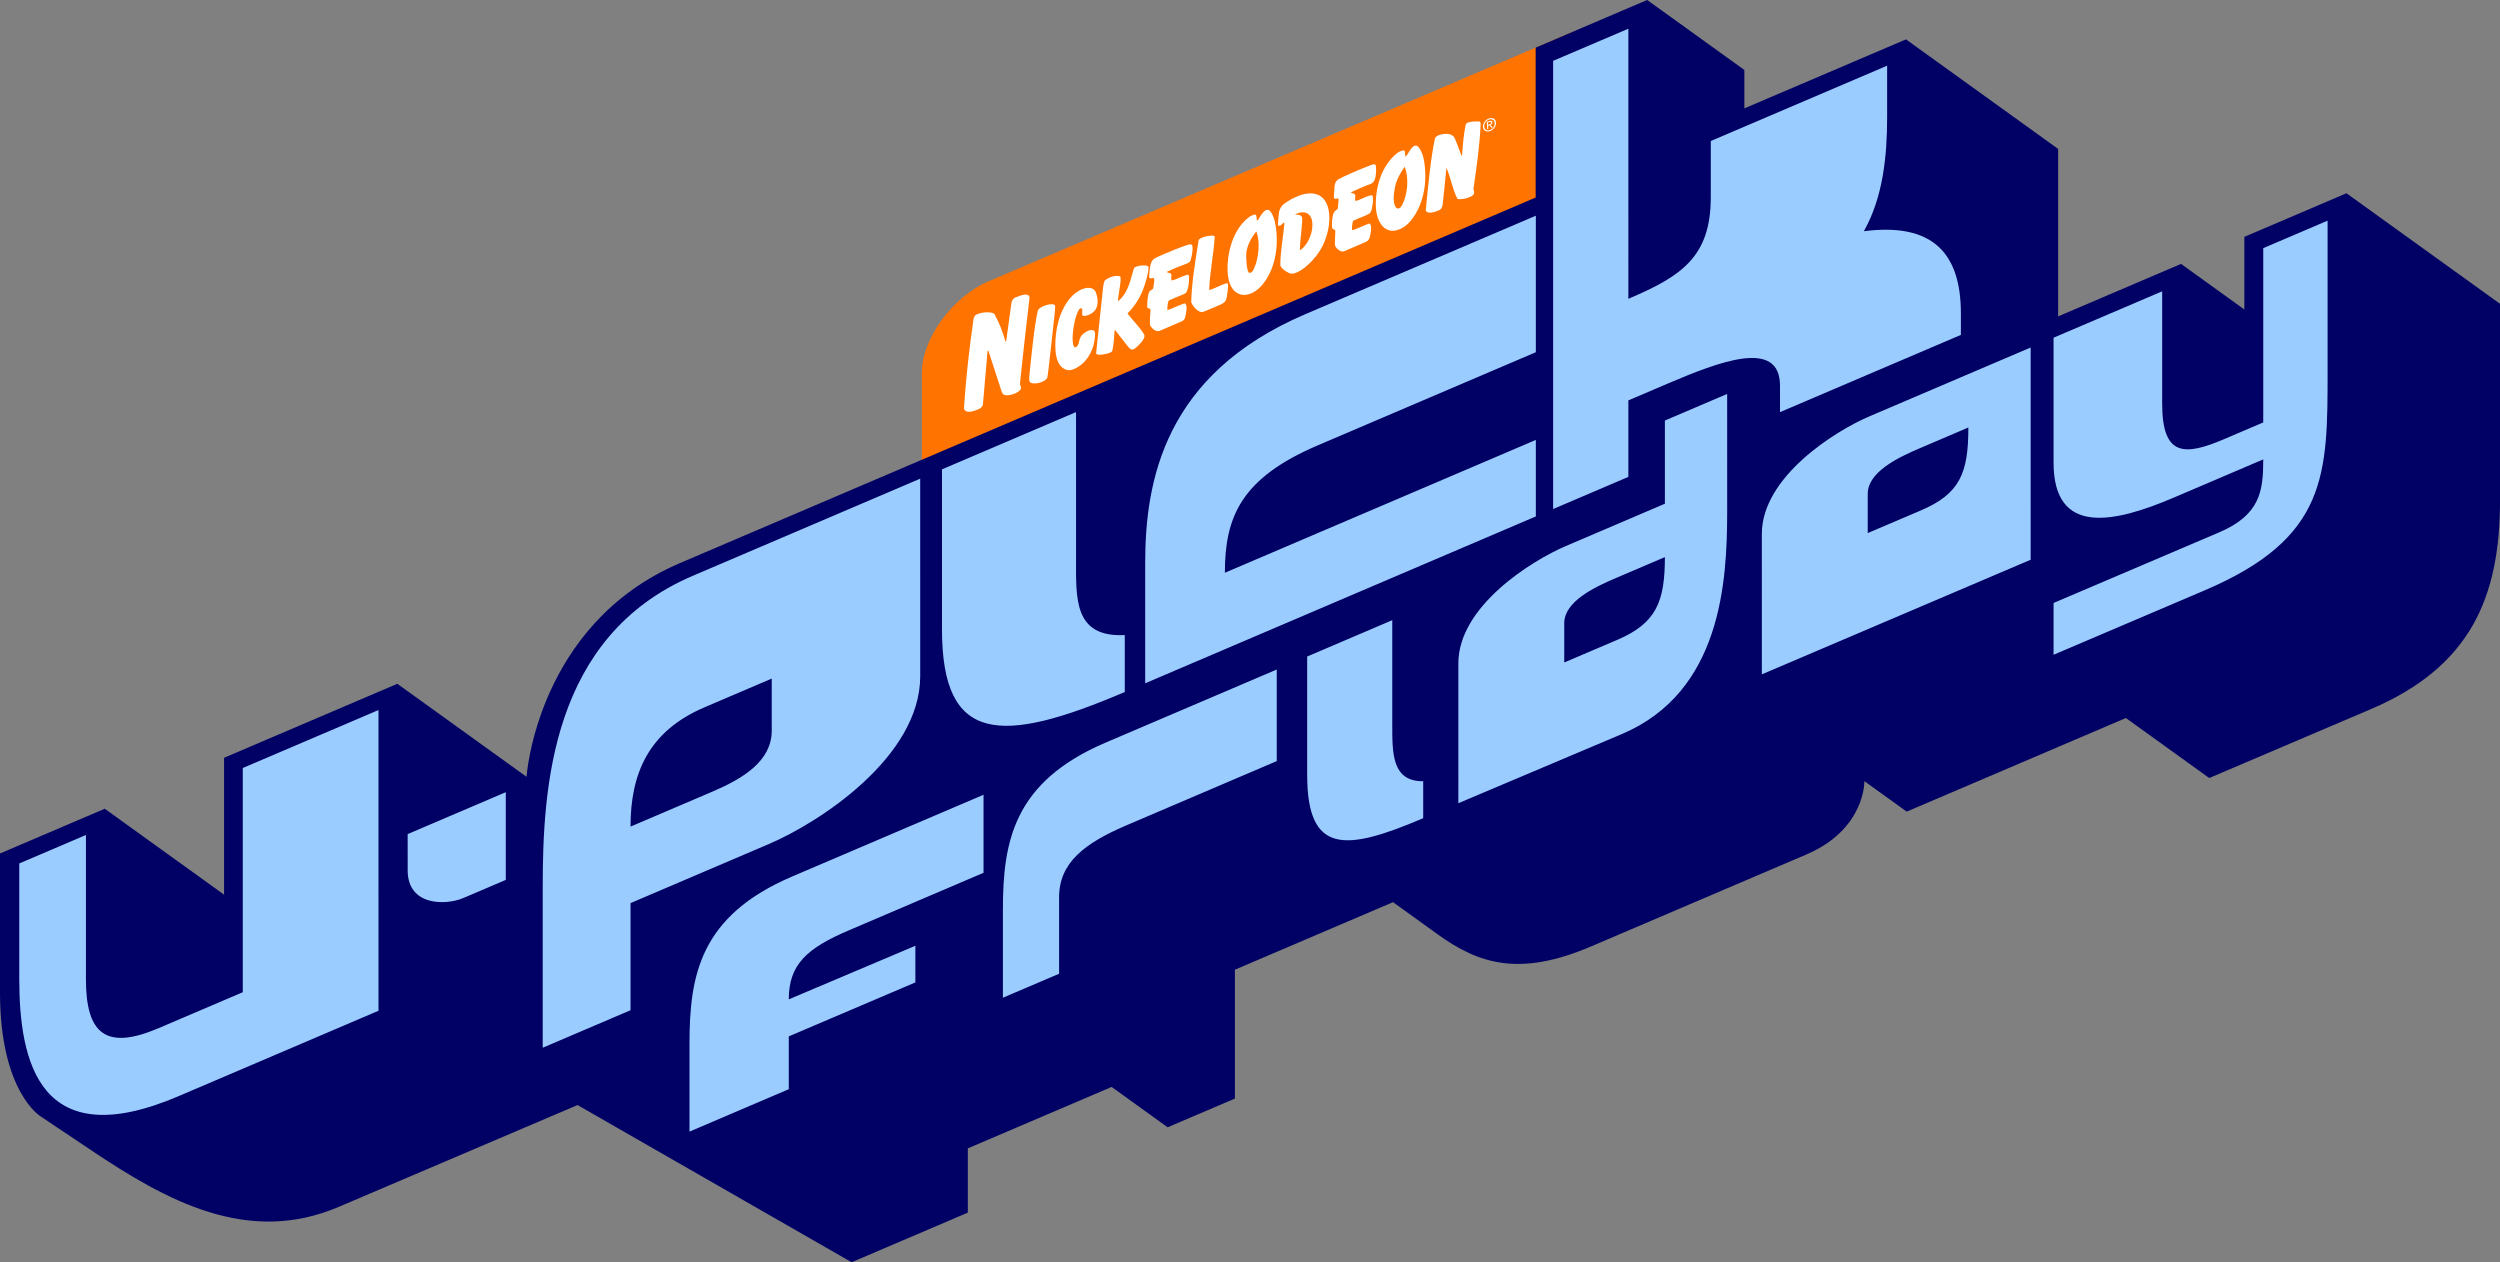 <?xml version="1.0" encoding="UTF-8" standalone="no"?>
<svg
   xmlns:dc="http://purl.org/dc/elements/1.1/"
   xmlns:cc="http://creativecommons.org/ns#"
   xmlns:rdf="http://www.w3.org/1999/02/22-rdf-syntax-ns#"
   xmlns:svg="http://www.w3.org/2000/svg"
   xmlns="http://www.w3.org/2000/svg"
   xmlns:xlink="http://www.w3.org/1999/xlink"
   xmlns:sodipodi="http://sodipodi.sourceforge.net/DTD/sodipodi-0.dtd"
   xmlns:inkscape="http://www.inkscape.org/namespaces/inkscape"
   width="158.573mm"
   height="80.066mm"
   viewBox="0 0 158.573 80.066"
   version="1.1"
   id="svg202"
   inkscape:version="1.0.2-2 (e86c870879, 2021-01-15)"
   sodipodi:docname="Nickelodeon_U-Pick_Friday_1999.svg"
   inkscape:export-filename="C:\Users\tjdru\OneDrive\Pictures\Logos\TV\nickelodeonupickfridaylogo1999.png"
   inkscape:export-xdpi="160.17854"
   inkscape:export-ydpi="160.17854">
  <rect x="0" y="0" width="158.573" height="80.066" fill="#808080" stroke="none"/>
  <defs
     id="defs196">
    <clipPath
       id="SVGID_2_">
      <use
         height="100%"
         width="100%"
         y="0"
         x="0"
         style="overflow:visible"
         id="use689"
         overflow="visible"
         xlink:href="#SVGID_1_" />
    </clipPath>
    <path
       inkscape:connector-curvature="0"
       d="m 257.791,121.814 c 0.857,0.251 3.77,0.428 5.315,0.512 l 1.711,-0.688 c 2.744,-3.256 -2.224,-4.97 -3.852,-4.458 -3.863,1.285 -6.179,-1.805 -8.749,-3.944 -0.863,-0.773 -1.543,-2.579 -1.293,-4.03 0.521,-3.434 2.577,-3.779 4.123,-7.035 0.167,-0.345 1.796,-2.141 0.167,-4.207 -3.516,-2.996 -9.008,3.695 -13.466,5.584 l -3.602,-0.093 c -13.036,-4.718 3.519,-12.943 1.119,-21.347 -0.178,-0.521 -2.662,-2.839 -4.458,-3.267 -6.953,-2.057 0.167,-13.893 -9.176,-11.315 l -2.15,-0.604 c -4.373,-3.518 -12.003,-2.308 -14.832,-7.203 l 0.082,-1.796 c 6.775,-15.094 18.696,-35.334 18.956,-36.971 0.252,-1.712 -1.199,-0.764 -1.199,-0.764 -2.829,2.057 -3.602,5.742 -4.895,8.655 -1.201,4.038 -7.203,4.634 -6.599,9.352 l 0.085,1.545 c -1.034,7.463 -9.008,8.059 -15.354,10.031 l -2.652,0.428 c -6.522,-0.512 -6.775,-8.915 -11.325,-12.609 -0.513,-0.428 -1.547,-1.024 -2.568,-0.856 -3.863,1.117 -6.263,3.778 -8.319,6.691 -0.95,1.377 -4.207,1.712 -6.952,1.889 -13.889,0.345 -23.231,8.748 -33.096,-5.322 -1.46,-2.652 -4.55,-3.602 -7.034,-2.829 -7.119,1.722 -10.544,7.379 -18.351,3.518 -0.856,-0.856 -2.317,-3.173 -2.661,-4.113 -0.345,-0.949 -1.117,-4.113 -1.628,-4.895 -2.485,-3.164 -5.575,-13.12 -5.575,-13.372 -0.344,-3.433 -2.057,-13.465 -4.457,-7.463 -1.545,5.491 3.685,8.403 4.886,13.298 1.116,8.486 6.774,16.2 8.58,25.72 l -0.093,1.805 c -0.68,1.796 -2.484,2.141 -4.197,2.662 l -1.805,-0.177 c -4.718,-1.972 -9.175,-7.63 -14.061,-5.062 l -0.428,1.117 c 3.257,3.351 0.596,8.235 3.341,11.753 l 0.428,1.117 -0.251,1.879 c -1.377,3.694 -3.945,3.862 -5.406,7.379 l -0.939,1.033 c -7.631,2.4 -8.236,9.771 -13.894,14.405 -6.347,7.286 -13.298,-0.521 -19.812,-1.377 -2.15,-0.335 -4.123,0.856 -4.979,1.293 -0.94,0.428 -1.713,2.569 -1.452,3.508 0.251,1.201 8.059,4.207 12.692,6.347 l 1.107,0.772 c 5.834,7.547 -2.14,13.726 -4.802,20.667 -1.452,2.234 -3.08,1.722 -4.885,1.118 -1.545,-0.512 -3.257,-0.94 -4.979,0.688 -4.625,3.434 -3.257,5.146 -1.284,7.808 1.117,1.106 4.55,2.996 6.867,3.257 11.484,1.023 9.604,15.866 7.37,24.614 -2.057,4.718 -9.007,6.69 -11.576,7.891 -2.484,1.116 -13.632,1.973 -19.039,5.574 -4.206,2.828 -5.741,7.286 -4.634,9.771 1.117,2.494 10.376,-1.023 13.038,-4.457 1.284,-1.461 4.634,-0.856 8.059,-0.345 2.745,0.429 5.49,0.856 7.463,0.429 13.037,-3.425 15.178,4.895 24.614,11.324 1.888,1.973 5.834,3.685 6.523,5.826 1.628,4.038 4.28,10.98 6.69,14.237 3.257,4.038 9.426,11.241 9.604,14.58 -0.177,5.659 -3.518,11.326 -6.179,15.866 -1.367,3.007 2.401,5.407 4.718,5.407 2.484,-0.26 6.951,-5.666 7.808,-9.612 2.14,-7.025 9.259,-6.087 16.033,-5.229 2.829,0.345 5.658,0.688 8.059,0.521 0.345,-0.095 2.922,0.595 4.551,1.366 4.29,1.546 3.862,4.291 8.831,2.747 1.972,-0.774 4.206,0.512 6.262,1.544 8.831,2.997 -2.484,23.758 6.347,28.048 8.915,4.373 0.344,-18.101 5.742,-26.42 3.861,-4.978 9.859,-8.401 16.037,-9.521 4.97,-0.082 11.066,8.154 12.088,13.552 1.286,5.145 2.662,11.49 7.893,11.92 l 0.771,-0.856 c 0.345,-4.551 -2.827,-9.436 -2.66,-14.061 l -0.345,-2.578 c -1.88,-5.229 -9.261,-8.83 -5.659,-12.776 2.059,-2.141 5.325,-4.206 5.837,-4.551 2.4,-1.963 4.373,-0.167 6.596,1.639 1.891,1.533 3.946,3.172 6.608,2.141 0.939,-0.43 3.434,-1.974 3.434,-5.063 0.595,-7.892 6.773,-10.545 13.976,-12.609 l 1.974,-1.109 c 3.174,-2.922 0.771,-5.404 2.317,-9.006 1.451,-3.257 2.4,-3.518 4.113,-3.779 10.719,-1.963 25.896,12.693 28.476,14.498 1.116,0.689 5.657,1.546 6.69,0.345 0.68,-0.688 0.513,-3.174 0.083,-5.321 l -1.199,-1.799 c -6.264,-5.145 -15.783,-6.001 -22.986,-9.779 l -2.232,-1.796 -1.284,-1.628 c -2.912,-6.095 -4.458,-13.894 -6.171,-19.645 -1.294,-4.112 0.252,-12.348 4.888,-19.383 1.461,-1.712 1.971,-7.287 1.888,-7.892 -1.293,-8.319 8.999,-9.77 13.801,-14.228 0.256,-0.18 1.632,-0.868 2.833,-0.431 M 80.952,274.381 c -2.829,-1.713 -0.512,-7.035 -0.251,-8.236 0.251,-1.201 -0.866,-1.888 1.963,-3.769 2.838,-1.974 1.377,7.452 1.293,8.059 -0.083,0.594 -1.376,3.516 -3.005,3.946 m -12.944,5.824 c 0.084,-1.024 -1.544,-1.368 -2.317,-0.427 -0.772,1.031 -2.745,5.749 0.083,7.295 2.485,-1.201 2.141,-5.919 2.234,-6.868 M 9.085,186.907 c 0.856,-2.233 -1.368,-5.919 -4.113,-3.862 l -0.605,0.68 c -0.512,1.032 -1.796,1.889 -0.856,3.089 1.545,1.285 3.257,1.378 4.979,0.689 l 0.595,-0.596"
       id="SVGID_1_" />
  </defs>
  <sodipodi:namedview
     id="base"
     pagecolor="#ffffff"
     bordercolor="#666666"
     borderopacity="1.0"
     inkscape:pageopacity="0.0"
     inkscape:pageshadow="2"
     inkscape:zoom="1"
     inkscape:cx="233.87258"
     inkscape:cy="131.57673"
     inkscape:document-units="mm"
     inkscape:current-layer="layer1"
     showgrid="false"
     inkscape:window-width="1366"
     inkscape:window-height="705"
     inkscape:window-x="-8"
     inkscape:window-y="-8"
     inkscape:window-maximized="1"
     showguides="true"
     inkscape:guide-bbox="true"
     inkscape:snap-global="false"
     inkscape:snap-smooth-nodes="false"
     inkscape:snap-bbox="false"
     inkscape:snap-bbox-edge-midpoints="true"
     inkscape:object-nodes="true"
     inkscape:bbox-paths="false"
     inkscape:bbox-nodes="true"
     inkscape:snap-nodes="true"
     inkscape:snap-page="false"
     inkscape:document-rotation="0" />
  <g
     inkscape:label="Layer 1"
     inkscape:groupmode="layer"
     id="layer1"
     style="display:inline;opacity:1"
     transform="translate(-27.906,-79.448)">
    <g
       id="g31">
      <path
         sodipodi:nodetypes="cccccc"
         inkscape:connector-curvature="0"
         id="rect531"
         d="M 90.593,97.298 127.617,81.484 V 92.924 L 86.377,110.508 v -7.396 c 0,-2.225 1.992,-4.864 4.216,-5.814 z"
         style="display:inline;vector-effect:none;fill:#ff7300;fill-opacity:1;fill-rule:nonzero;stroke:none;stroke-width:1.707;stroke-linecap:butt;stroke-linejoin:miter;stroke-miterlimit:4;stroke-dasharray:none;stroke-dashoffset:0;stroke-opacity:1;paint-order:markers stroke fill" />
      <path
         sodipodi:nodetypes="ccccccccccccccccccccccccccccccccccccccccccc"
         inkscape:connector-curvature="0"
         id="path110"
         d="m 30.466,150.248 c 0,0 -2.56,-1.555 -2.56,-7.847 v -8.817 l 6.645,-2.838 7.568,5.45 v -8.682 l 10.99,-4.694 8.195,5.901 c 0,0 0.643,-9.676 9.731,-13.557 L 125.312,91.977 v -9.509 l 7.072,-3.021 6.165,4.439 v 2.437 l 10.251,-4.378 9.651,6.949 v 10.623 l 7.796,-3.33 4.016,2.892 v -4.607 l 6.476,-2.766 9.741,7.014 v 12.457 c 0,6.188 -1.895,10.565 -8.184,13.247 l -10.26,4.374 -5.288,-3.807 -13.902,5.938 -2.684,-1.933 c 0,0 0.075,3.047 -3.682,4.652 l -13.645,5.828 c -4.547,1.942 -7.115,1.126 -9.743,-0.767 l -2.828,-2.037 -10.031,4.285 v 8.173 l -4.264,1.821 -3.553,-2.559 -9.122,3.896 v 4.076 l -7.37,3.148 -17.386,-9.971 -15.153,6.461 c -5.76,2.456 -10.899,-0.376 -15.71,-3.604 z"
         style="display:inline;fill:#000065;fill-opacity:1;stroke:none;stroke-width:0.265px;stroke-linecap:butt;stroke-linejoin:miter;stroke-opacity:1" />
      <path
         sodipodi:nodetypes="ccccccccccccccccccccccccccccccccccccccccccccccccccccccccccccccccccccccccccccccccccccccccccccccccccccccccccccccccccccccccccccccccccccccccc"
         inkscape:connector-curvature="0"
         id="path112-0-5"
         d="m 131.192,81.269 -4.772,2.038 v 28.429 l 4.772,-2.039 v -4.853 L 133.638,103.8 c 3.333,-1.424 7.172,-2.904 7.172,0.114 v 1.676 l 11.473,-4.9 v -1.37 c 0,-3.803 -1.782,-5.77 -6.153,-5.206 1.218,-2.163 1.476,-4.774 1.476,-7.252 v -3.249 l -11.187,4.779 v 3.566 c 0,3.78 -1.853,5.01 -5.227,6.442 z m -5.869,11.861 -14.617,6.244 c -8.951,3.823 -10.162,10.579 -10.162,15.798 v 7.617 l 24.779,-10.584 v -4.853 l -19.724,8.425 c 0,-3.567 1.045,-6.009 5.895,-8.081 l 13.829,-5.907 z m 50.221,0.314 -4.082,1.744 v 11.054 l -2.472,1.056 c -2.507,1.071 -3.939,1.133 -3.939,-2.25 v -7.122 l -6.889,2.942 v 7.925 c 0,4.692 3.871,3.822 7.632,2.215 l 5.668,-2.421 c 0,1.974 -0.173,3.51 -2.798,4.629 l -10.502,4.478 v 3.286 l 9.584,-4.086 c 7.815,-3.332 7.798,-7.348 7.798,-13.938 z m -18.835,8.045 -10.24,4.374 c -2.171,0.927 -6.812,3.839 -6.811,7.452 l 5.3e-4,8.907 17.051,-7.27 z m -19.25,2.946 -3.951,1.688 v 5.276 l -6.289,2.687 c -2.171,0.927 -6.812,3.824 -6.811,7.438 l 5.3e-4,8.871 10.358,-4.38 c 6.324,-2.674 6.693,-9.673 6.693,-14.119 z m -41.3,1.152 -8.503,3.632 v 10.151 c 0,7.254 3.716,7.337 11.594,3.972 v -3.611 c -3.272,0.155 -3.09,-2.356 -3.09,-4.939 z m 56.599,0.977 c 0,2.901 -0.535,4.204 -3.026,5.266 l -3.357,1.431 v -2.493 c 0,-1.361 1.879,-2.28 3.23,-2.857 z m -66.484,3.246 -14.42,6.159 c -9.004,3.846 -9.524,13.453 -9.524,19.798 v 10.138 l 5.571,-2.379 v -6.794 l 8.809,-3.763 c 3.098,-1.323 9.566,-5.475 9.565,-10.632 z m 47.234,4.976 c 0,2.819 -0.535,4.189 -3.026,5.251 l -3.357,1.431 v -2.493 c 0,-1.361 1.879,-2.265 3.229,-2.842 z m -17.291,3.999 -5.398,2.306 v 7.501 c 0,5.08 2.435,4.854 7.36,2.754 v -2.345 c -1.978,0.018 -1.962,-1.758 -1.962,-3.567 z m -7.327,3.13 -10.857,4.637 c -5.836,2.493 -6.514,6.261 -6.514,10.612 v 5.57 l 3.565,-1.522 v -4.846 c 0,-2.211 1.625,-3.439 4.312,-4.586 l 9.494,-4.056 z m -32.033,0.575 v 3.298 c 0,1.942 -1.829,3.046 -3.755,3.869 l -5.202,2.222 c 0,-3.364 1.136,-6.048 4.691,-7.566 z m -24.944,1.996 -8.608,3.677 v 14.221 l -5.336,2.279 c -3.347,1.429 -4.612,0.367 -4.612,-3.105 v -9.147 l -4.229,1.806 v 7.316 c 0,5.267 1.279,11.213 10.1,7.446 l 12.686,-5.419 z m 8.075,5.21 -6.224,2.658 10e-4,2.304 c 7.41e-4,2.253 2.396,2.235 3.537,1.748 l 2.686,-1.147 z m 30.303,0.163 -12.137,5.184 c -5.836,2.493 -6.514,6.246 -6.514,10.597 v 5.585 l 6.298,-2.69 v -3.35 l 8.03,-3.424 v -2.325 l -8.03,3.401 c 0,-2.211 1.138,-3.24 3.826,-4.386 l 8.527,-3.642 z"
         style="font-style:normal;font-variant:normal;font-weight:normal;font-stretch:normal;font-size:15.321px;line-height:1;font-family:'BD Elside';-inkscape-font-specification:'BD Elside';text-align:center;letter-spacing:0px;word-spacing:0px;text-anchor:middle;display:inline;fill:#9bccff;fill-opacity:1;stroke:none;stroke-width:2.39;stroke-miterlimit:4;stroke-dasharray:none;stroke-opacity:1;paint-order:markers stroke fill" />
      <path
         id="path1330-2"
         style="display:inline;fill:#ffffff;fill-opacity:1;fill-rule:evenodd;stroke:none;stroke-width:0.006"
         d="m 122.52,86.936 c -0.05,-0.004 -0.104,0.003 -0.16,0.021 -0.226,0.074 -0.404,0.307 -0.39,0.54 0.013,0.232 0.211,0.344 0.437,0.27 0.221,-0.073 0.404,-0.309 0.391,-0.542 -0.009,-0.175 -0.126,-0.279 -0.277,-0.29 z m -0.025,0.076 c 0.121,0.011 0.21,0.1 0.218,0.241 0.011,0.192 -0.127,0.385 -0.31,0.445 -0.19,0.062 -0.34,-0.036 -0.351,-0.228 -0.011,-0.188 0.123,-0.379 0.313,-0.441 0.046,-0.015 0.09,-0.02 0.13,-0.017 z m -0.032,0.095 c -0.021,0.001 -0.047,0.007 -0.075,0.016 l -0.176,0.058 0.027,0.465 0.07,-0.023 -0.011,-0.195 0.084,-0.028 0.134,0.155 0.08,-0.026 -0.146,-0.158 c 0.069,-0.034 0.122,-0.091 0.118,-0.169 -0.004,-0.068 -0.039,-0.099 -0.104,-0.095 z m -0.83,0.043 c -0.28,-0.008 -0.718,0.03 -0.756,0.199 -0.139,0.615 -0.178,1.253 -0.229,1.894 -0.004,0.055 -0.037,0.101 -0.046,0.076 -0.123,-0.358 -0.263,-0.702 -0.4,-1.054 -0.141,-0.362 -0.554,-0.364 -0.88,-0.29 -0.065,0.015 -0.133,0.034 -0.195,0.063 l -1.7e-4,1.7e-4 c -0.104,0.047 -0.19,0.118 -0.213,0.232 -0.299,1.481 -0.41,2.941 -0.569,4.451 -0.028,0.267 0.331,0.282 0.821,0.073 0.136,-0.058 0.215,-0.177 0.242,-0.323 0.025,-0.139 0.243,-2.379 0.243,-2.379 0.275,0.615 0.383,1.342 0.686,1.947 0.029,0.058 0.27,0.06 0.528,-0.003 0.197,-0.048 0.45,-0.138 0.522,-0.276 0.073,-0.139 -0.034,-0.236 -0.019,-0.344 0.193,-1.357 0.398,-2.717 0.455,-4.11 0.004,-0.083 -0.024,-0.145 -0.082,-0.15 -0.032,-0.003 -0.069,-0.005 -0.109,-0.006 z m 0.822,0.027 c 0.02,0.004 0.035,0.016 0.037,0.045 0.004,0.071 -0.054,0.093 -0.111,0.112 l -0.087,0.029 -0.008,-0.143 0.099,-0.032 c 0.024,-0.008 0.05,-0.014 0.071,-0.01 z m -4.747,1.505 c -0.298,-0.002 -0.525,0.659 -0.647,0.694 -0.041,0.012 -0.005,-0.337 -0.085,-0.382 -0.031,-0.017 -0.137,-8.3e-5 -0.255,0.051 -0.071,0.03 -0.147,0.073 -0.214,0.128 -0.936,0.766 -1.34,2.041 -1.337,3.263 0.002,0.729 0.267,1.403 0.779,1.596 0.518,0.195 1.109,-0.176 1.442,-0.584 0.922,-1.128 1.074,-2.748 0.8,-4.005 -0.061,-0.278 -0.268,-0.703 -0.423,-0.751 -0.02,-0.006 -0.041,-0.01 -0.061,-0.01 z m -2.619,1.187 c -0.081,-0.01 -0.202,0.043 -0.299,0.079 -0.336,0.127 -0.763,0.305 -1.138,0.469 -0.375,0.164 -0.698,0.314 -0.825,0.386 -0.148,0.083 -0.212,0.194 -0.253,0.342 -0.016,0.058 -0.027,0.241 -0.038,0.411 -0.011,0.165 -0.016,0.292 -0.022,0.365 -0.014,0.178 0.115,0.148 0.242,0.112 0.068,-0.019 0.054,0.095 0.049,0.187 -0.008,0.134 -0.023,0.275 -0.04,0.422 -0.016,0.136 -0.165,0.107 -0.263,0.31 -0.105,0.218 -0.113,0.632 -0.113,0.855 1.1e-4,0.26 0.219,0.14 0.215,0.302 -0.008,0.316 -0.034,0.675 -0.026,0.872 0.005,0.13 0.322,0.517 0.597,0.399 l 1.378,-0.593 c 0.081,-0.035 0.195,-0.153 0.214,-0.223 0.086,-0.304 0.181,-0.764 0.03,-0.928 -0.043,-0.047 -0.366,0.134 -1.024,0.39 -0.089,0.035 -0.108,0.009 -0.111,-0.052 -0.006,-0.131 0.023,-0.494 0.098,-0.532 0.352,-0.18 0.928,-0.35 1.041,-0.482 0.096,-0.112 0.12,-0.241 0.17,-0.548 0.039,-0.234 0.039,-0.58 -0.049,-0.583 -0.042,-0.001 -0.186,0.028 -0.412,0.121 -0.197,0.081 -0.515,0.243 -0.602,0.24 -0.103,-0.004 -0.005,-0.308 -0.05,-0.39 -0.061,-0.11 -0.197,-0.071 -0.271,-0.148 0.434,-0.211 0.805,-0.375 1.259,-0.538 0.171,-0.061 0.251,-0.234 0.276,-0.323 0.067,-0.242 0.085,-0.486 0.055,-0.816 -0.006,-0.07 -0.041,-0.099 -0.09,-0.105 z m 1.914,0.162 c 0.141,0.33 0.198,0.853 0.147,1.333 -0.042,0.396 -0.134,0.745 -0.305,1.082 -0.178,0.352 -0.447,0.308 -0.522,-0.179 -0.047,-0.307 0.007,-0.626 0.067,-0.946 0.101,-0.553 0.446,-1.06 0.613,-1.291 z m -5.924,1.685 c -0.093,-0.003 -0.188,0.002 -0.286,0.015 -0.208,0.028 -0.429,0.097 -0.644,0.189 -0.277,0.118 -0.544,0.275 -0.762,0.433 -0.154,0.112 -0.23,0.216 -0.311,0.396 -0.059,0.129 -0.095,0.613 -0.11,0.912 -0.004,0.08 0.01,0.108 0.044,0.111 0.112,0.008 0.203,-0.09 0.278,-0.171 0.053,-0.057 0.088,-0.01 0.084,0.04 -0.077,0.883 -0.251,1.722 -0.256,2.607 -0.001,0.226 0.503,0.528 0.661,0.554 0.418,0.071 1.283,-0.573 1.834,-1.433 0.551,-0.86 0.832,-2.227 0.417,-3.055 -0.204,-0.407 -0.548,-0.586 -0.949,-0.6 z m -2.774,1.039 c -0.299,-0.004 -0.542,0.636 -0.663,0.689 -0.041,0.018 -0.01,-0.331 -0.09,-0.376 -0.04,-0.022 -0.124,-0.004 -0.214,0.036 -0.09,0.039 -0.187,0.097 -0.255,0.151 -1.064,0.848 -1.355,2.42 -1.313,3.391 0.035,0.795 0.297,1.325 0.825,1.476 0.498,0.143 1.054,-0.213 1.388,-0.62 0.924,-1.125 1.055,-2.756 0.784,-4.008 -0.06,-0.277 -0.248,-0.682 -0.402,-0.73 -0.02,-0.006 -0.041,-0.01 -0.061,-0.01 z m 2.225,0.159 c 0.125,-0.002 0.241,0.027 0.335,0.092 0.291,0.202 0.325,0.641 0.254,1.048 -0.08,0.456 -0.364,1.043 -0.763,1.269 0.011,-0.672 0.16,-1.589 0.149,-2.01 -0.007,-0.255 -0.276,-0.255 -0.466,-0.249 0.035,-0.021 0.07,-0.04 0.107,-0.057 l 1e-5,1.71e-4 c 0.127,-0.059 0.26,-0.092 0.385,-0.093 z m -2.942,1.21 c 0.254,0.599 0.187,1.654 -0.154,2.39 -0.063,0.136 -0.181,0.274 -0.296,0.234 -0.166,-0.058 -0.214,-1.09 -0.173,-1.328 0.08,-0.46 0.303,-0.884 0.624,-1.295 z m -2.8,0.268 c -0.025,-2.07e-4 -0.048,0.001 -0.064,0.002 -0.229,0.016 -0.445,0.07 -0.593,0.135 -0.115,0.05 -0.189,0.106 -0.197,0.154 -0.205,1.304 -0.429,2.553 -0.47,3.893 -0.004,0.116 0.293,0.621 0.673,0.672 0.07,0.01 1.152,-0.462 1.241,-0.505 0.076,-0.037 0.215,-0.123 0.262,-0.215 0.072,-0.139 0.102,-0.341 0.125,-0.535 0.028,-0.239 0.071,-0.607 -0.035,-0.582 -0.365,0.087 -0.692,0.304 -1.071,0.423 -0.023,0.007 -0.056,0.008 -0.054,-0.042 0.05,-1.125 0.278,-2.205 0.351,-3.317 0.004,-0.069 -0.091,-0.083 -0.167,-0.083 z m -1.401,0.554 c -0.079,0.005 -0.174,0.041 -0.247,0.066 -0.422,0.144 -0.992,0.374 -1.423,0.56 l -1.9e-4,-1.73e-4 c -0.259,0.112 -0.467,0.208 -0.563,0.261 -0.149,0.082 -0.218,0.226 -0.261,0.374 -0.033,0.113 -0.09,0.536 -0.095,0.772 -0.003,0.175 0.134,0.131 0.261,0.097 0.034,-0.009 0.077,0.098 0.062,0.179 -0.024,0.133 -0.043,0.291 -0.059,0.44 -0.015,0.136 -0.195,0.138 -0.261,0.27 -0.108,0.217 -0.127,0.695 -0.129,0.918 -0.003,0.192 0.217,0.091 0.21,0.224 -0.016,0.317 -0.047,0.613 -0.037,0.917 0.004,0.131 0.34,0.529 0.617,0.41 l 1.438,-0.619 c 0.053,-0.023 0.143,-0.126 0.163,-0.196 0.089,-0.304 0.173,-0.753 0.025,-0.919 -0.049,-0.055 -0.708,0.266 -0.987,0.371 -0.09,0.033 -0.158,0.057 -0.155,-0.005 0.008,-0.213 0.037,-0.524 0.113,-0.562 0.354,-0.175 1.027,-0.412 1.073,-0.48 0.086,-0.129 0.154,-0.362 0.172,-0.554 0.018,-0.192 0.051,-0.577 -0.037,-0.6 -0.039,-0.011 -0.186,0.047 -0.413,0.136 -0.198,0.078 -0.521,0.231 -0.607,0.227 -0.103,-0.005 -0.007,-0.309 -0.052,-0.392 -0.06,-0.111 -0.214,-0.069 -0.287,-0.147 0.436,-0.206 0.806,-0.359 1.261,-0.521 0.069,-0.024 0.225,-0.104 0.251,-0.193 0.069,-0.241 0.155,-0.585 0.121,-0.912 -0.009,-0.1 -0.074,-0.126 -0.154,-0.121 z m -2.953,1.334 c -0.028,5.85e-4 -0.056,0.002 -0.087,0.005 -0.241,0.023 -0.486,0.086 -0.517,0.182 -0.23,0.714 -0.324,1.491 -0.967,2.054 -0.03,0.026 -0.049,0.013 -0.043,-0.036 0.018,-0.155 0.045,-0.424 0.085,-0.638 0.088,-0.472 0.111,-0.857 0.043,-0.877 -0.181,-0.053 -0.431,-0.015 -0.656,0.081 l 10e-6,1.68e-4 c -0.102,0.044 -0.2,0.099 -0.283,0.163 -0.094,0.072 -0.132,0.43 -0.155,0.655 l -0.42,3.952 c -0.016,0.148 0.212,0.137 0.356,0.12 0.204,-0.024 0.636,-0.104 0.67,-0.249 0.068,-0.287 0.115,-0.773 0.135,-1.179 0.004,-0.072 0.02,-0.111 0.046,-0.128 0,0 0.537,0.696 0.675,0.869 0.262,0.327 0.345,0.479 0.604,0.275 0.122,-0.096 0.262,-0.228 0.389,-0.382 0.203,-0.245 0.216,-0.406 0.167,-0.488 -0.3,-0.503 -0.707,-0.86 -1.054,-1.33 0.428,-0.424 0.736,-0.91 0.951,-1.427 0.203,-0.487 0.412,-1.282 0.383,-1.513 -0.007,-0.064 -0.129,-0.114 -0.321,-0.11 z m -3.493,1.424 c -0.128,6.06e-4 -0.267,0.032 -0.404,0.088 -0.024,0.01 -0.049,0.021 -0.073,0.033 -1.003,0.481 -1.475,1.839 -1.579,2.817 -0.104,0.97 -0.057,2.059 0.69,2.27 0.278,0.079 0.656,-0.128 0.908,-0.327 0.477,-0.378 0.762,-1.009 0.83,-1.455 0.034,-0.224 0.11,-0.638 -0.029,-0.715 -0.181,-0.101 -0.518,0.039 -0.763,0.302 -0.229,0.246 -0.112,0.678 -0.413,0.761 -0.136,0.037 -0.178,-0.408 -0.166,-0.664 0.016,-0.364 0.074,-0.764 0.167,-1.131 0.062,-0.243 0.189,-0.573 0.294,-0.655 0.087,-0.068 0.162,-0.006 0.154,0.126 -0.008,0.14 -0.036,0.313 0.061,0.331 0.156,0.028 0.595,-0.11 0.78,-0.407 0.221,-0.354 0.109,-0.859 0.019,-1.081 -0.083,-0.205 -0.264,-0.292 -0.477,-0.291 z m -4.001,0.428 c -0.027,7.1e-4 -0.056,0.003 -0.087,0.009 -0.175,0.03 -0.423,0.125 -0.553,0.181 -0.141,0.061 -0.221,0.208 -0.241,0.355 l -0.325,2.362 c -0.007,0.052 -0.045,0.082 -0.045,0.082 -0.191,-0.635 -0.395,-1.196 -0.707,-1.749 -0.074,-0.131 -0.699,-0.189 -1.148,0.032 -0.112,0.055 -0.167,0.198 -0.185,0.32 -0.261,1.843 -0.467,3.622 -0.591,5.492 -0.006,0.086 -0.008,0.174 0.028,0.229 0.15,0.228 0.605,0.089 0.904,-0.049 0.119,-0.055 0.251,-0.163 0.264,-0.32 l 0.286,-3.301 c 0.006,-0.073 0.051,-0.108 0.051,-0.108 0.287,0.897 0.55,1.688 0.837,2.586 0.025,0.079 0.072,0.186 0.165,0.233 0.203,0.105 0.768,-0.035 1.01,-0.285 0.152,-0.157 -0.018,-0.297 6.38e-4,-0.463 0,0 0.194,-1.794 0.276,-2.555 0.107,-1.003 0.246,-2.078 0.326,-2.824 0.015,-0.141 -0.078,-0.234 -0.267,-0.227 z m 1.673,0.612 c -0.147,0.002 -0.337,0.046 -0.503,0.113 -0.19,0.077 -0.349,0.184 -0.377,0.299 -0.221,0.88 -0.466,3.447 -0.513,3.891 -0.043,0.4 -0.062,0.606 0.061,0.674 0.153,0.085 0.537,0.06 0.821,-0.101 0.091,-0.052 0.187,-0.119 0.235,-0.214 0.038,-0.075 0.437,-3.804 0.457,-3.991 0.019,-0.175 0.038,-0.353 0.04,-0.531 9.59e-4,-0.096 -0.091,-0.134 -0.161,-0.139 -0.019,-0.001 -0.039,-0.001 -0.06,-0.001 z"
         sodipodi:nodetypes="ccccccccccccccccccccccccccccccccccccccccccccccccccccccccccccccccccccccccccccccccccccccccccccccccccccccccccccccccccccccccccccccccccccccccccccccccccccccccccccccccccccccccccccccccccccccccccccccccccccccccccccccccccccccccccccccccccccccccccccccccccccccccccccccccccccccccccccccccccccc" />
    </g>
  </g>
</svg>
